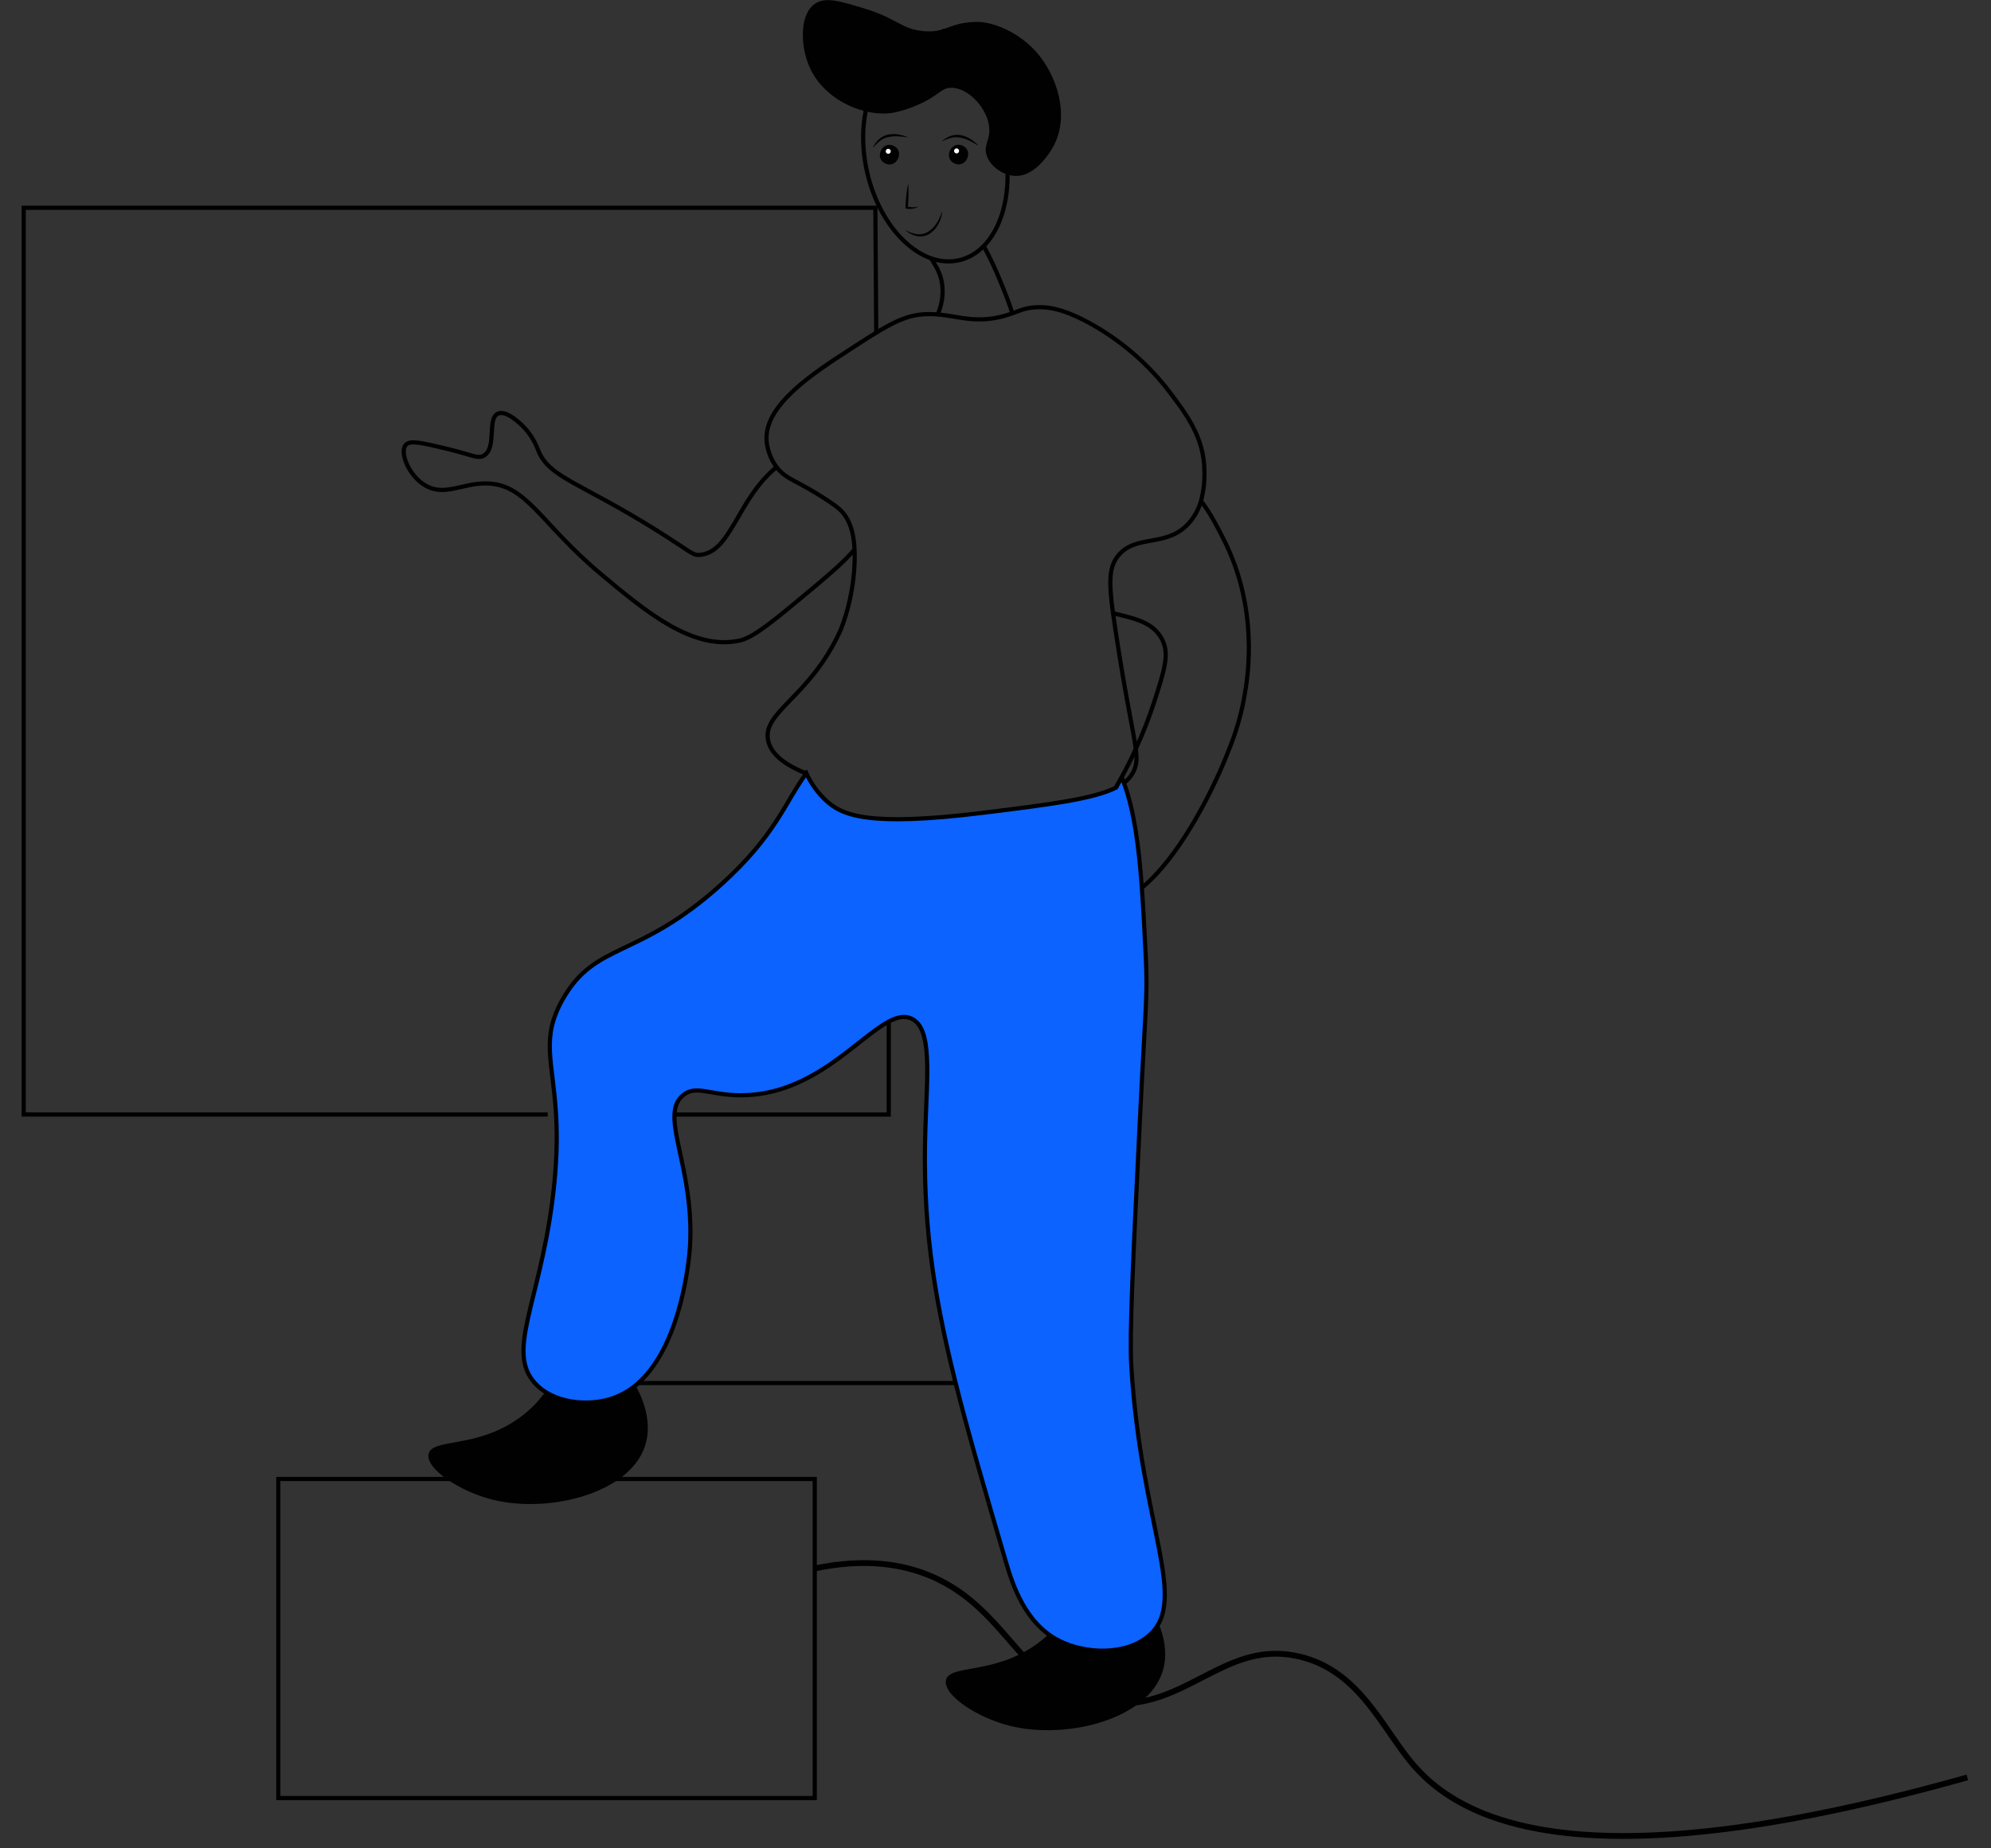 <svg width="84" height="78" viewBox="0 0 84 78" fill="none" xmlns="http://www.w3.org/2000/svg">
<rect x="0" y="0" width="84" height="78" fill="#333333" stroke="none"/>
<path d="M83.001 75.007C67.87 79.267 62.084 77.292 59.665 74.521C58.335 72.998 57.386 70.501 54.805 69.902C52.132 69.282 50.574 71.361 48.141 71.81C47.613 71.907 47.072 71.92 46.54 71.847C44.939 71.629 43.984 70.777 43.086 69.781C42.04 68.62 41.071 67.263 39.248 66.499C38.078 66.009 36.508 65.743 34.375 66.188" stroke="black" stroke-width="0.245" stroke-miterlimit="10"/>
<path d="M40.463 10.982C42.052 10.618 42.892 8.368 42.339 5.955C41.787 3.543 40.051 1.883 38.462 2.246C36.874 2.61 36.034 4.861 36.586 7.273C37.139 9.685 38.874 11.346 40.463 10.982Z" stroke="black" stroke-width="0.176" stroke-miterlimit="10"/>
<path d="M39.852 2.164V1.216" stroke="black" stroke-width="0.176" stroke-miterlimit="10"/>
<path d="M40.292 58.263V58.365H26.928" stroke="black" stroke-width="0.176" stroke-miterlimit="10"/>
<path d="M37.496 43.113V47.034H28.455" stroke="black" stroke-width="0.176" stroke-miterlimit="10"/>
<path d="M23.108 47.032H1V8.769H36.931L36.968 14.034" stroke="black" stroke-width="0.176" stroke-miterlimit="10"/>
<path d="M42.742 7.417C43.754 7.539 44.457 6.155 44.483 6.097C45.124 4.811 44.579 3.188 43.752 2.23C42.975 1.331 41.85 0.903 41.18 0.925C40.958 0.93 40.736 0.954 40.518 0.997C39.924 1.133 39.694 1.39 38.929 1.31C37.999 1.213 37.875 0.784 36.43 0.346C35.422 0.041 34.816 -0.142 34.378 0.162C33.721 0.618 33.771 1.937 34.141 2.801C34.768 4.267 36.559 4.98 37.733 4.748C38.045 4.68 38.351 4.583 38.645 4.458C39.601 4.064 39.676 3.717 40.117 3.704C40.834 3.683 41.677 4.57 41.737 5.4C41.777 5.927 41.48 6.125 41.632 6.572C41.784 7.019 42.277 7.361 42.742 7.417Z" fill="#010101"/>
<path d="M32.766 19.709C31.111 21.054 30.864 23.275 29.549 23.414C29.213 23.45 29.186 23.309 27.71 22.384C24.436 20.336 23.163 20.155 22.705 18.999C22.551 18.578 22.299 18.199 21.969 17.895C21.799 17.743 21.324 17.318 21.012 17.454C20.542 17.655 20.971 18.879 20.424 19.22C20.16 19.386 19.916 19.19 18.805 18.926C17.794 18.686 17.289 18.563 17.113 18.781C16.861 19.083 17.226 20.049 17.922 20.473C18.738 20.97 19.476 20.395 20.497 20.401C22.222 20.409 22.769 22.062 25.353 24.226C27.224 25.793 29.254 27.491 31.24 27.023C31.829 26.883 32.712 26.144 34.478 24.667C35.344 23.942 35.797 23.499 36.053 23.183" stroke="black" stroke-width="0.176" stroke-miterlimit="10"/>
<path d="M46.959 25.878C47.839 26.096 48.672 26.241 49.047 27.02C49.341 27.629 49.12 28.309 48.68 29.669C48.464 30.328 48.21 30.973 47.919 31.602C47.723 32.032 47.52 32.435 47.323 32.804C47.242 32.956 47.162 33.101 47.083 33.239" stroke="black" stroke-width="0.176" stroke-miterlimit="10"/>
<path d="M50.669 21.142C51.057 21.638 51.34 22.196 51.622 22.751C53.111 25.683 52.655 28.521 52.504 29.374C52.303 30.523 51.975 31.338 51.695 32.022C51.059 33.578 49.696 36.23 48.168 37.467" stroke="black" stroke-width="0.176" stroke-miterlimit="10"/>
<path d="M34.374 62.413H11.742V75.878H34.374V62.413Z" stroke="black" stroke-width="0.176" stroke-miterlimit="10"/>
<path d="M47.323 32.805C47.242 32.956 47.162 33.101 47.083 33.24C47.199 33.183 47.309 33.117 47.414 33.041C47.572 32.928 47.703 32.781 47.796 32.611C47.949 32.321 47.981 32.084 47.919 31.601C47.824 30.858 47.507 29.54 47.06 26.578C47.023 26.324 46.988 26.092 46.959 25.877C46.775 24.529 46.783 23.898 47.208 23.411C47.969 22.54 49.224 23.11 50.151 22.086C50.393 21.815 50.569 21.492 50.669 21.143C50.779 20.732 50.828 20.307 50.814 19.882C50.806 18.442 50.032 17.436 49.195 16.35C48.306 15.238 47.206 14.314 45.957 13.63C44.828 13.014 44.173 12.935 43.676 12.968C43.113 13.006 42.956 13.172 42.351 13.337C41.485 13.569 40.891 13.472 40.291 13.37C39.881 13.303 39.469 13.23 38.967 13.263C38.465 13.295 38.029 13.449 37.495 13.736C37.049 13.973 36.538 14.306 35.876 14.735C34.28 15.769 32.205 17.113 32.344 18.634C32.385 19.025 32.53 19.397 32.765 19.712L32.786 19.738C33.148 20.201 33.545 20.262 34.478 20.841C34.768 21.021 35.208 21.294 35.435 21.503C35.856 21.892 36.025 22.508 36.053 23.183C36.125 24.929 35.545 26.424 35.435 26.655C34.146 29.441 32.158 30.037 32.406 31.244C32.479 31.614 32.789 32.149 34.014 32.639" stroke="black" stroke-width="0.176" stroke-miterlimit="10"/>
<path d="M24.595 56.77C23.58 56.873 23.696 58.547 21.911 59.834C20.093 61.149 18.212 60.675 18.081 61.367C17.965 61.988 19.387 62.932 20.765 63.282C23.207 63.901 26.799 62.979 27.276 60.792C27.674 58.97 25.836 56.648 24.595 56.77Z" fill="#010101"/>
<path d="M46.423 66.315C45.408 66.417 45.524 68.092 43.739 69.379C41.921 70.694 40.04 70.22 39.909 70.912C39.793 71.533 41.211 72.477 42.593 72.827C45.036 73.445 48.627 72.523 49.104 70.336C49.501 68.518 47.662 66.193 46.423 66.315Z" fill="#010101"/>
<path d="M48.46 69.034C47.491 69.867 45.795 69.795 44.707 69.251C43.229 68.516 42.707 66.827 42.427 65.867C41.552 62.883 40.837 60.446 40.293 58.26C39.35 54.469 38.915 51.434 39.042 47.618C39.114 45.346 39.339 43.389 38.453 42.983C38.168 42.852 37.853 42.921 37.497 43.109C36.16 43.818 34.249 46.229 31.242 46.221C29.947 46.217 29.356 45.767 28.814 46.221C28.574 46.422 28.472 46.691 28.456 47.029C28.4 48.149 29.267 50.016 29.109 52.623C29.093 52.884 28.819 56.667 26.932 58.361C26.606 58.659 26.22 58.885 25.801 59.024C24.802 59.347 23.345 59.23 22.563 58.361C21.365 57.031 22.733 55.024 23.299 50.709C23.503 49.149 23.517 47.973 23.459 47.029C23.326 44.739 22.806 43.827 23.741 42.173C25.126 39.722 26.916 40.505 30.437 37.317C32.742 35.23 33.121 33.849 34.019 32.632C34.219 33.067 34.501 33.458 34.851 33.785C35.534 34.413 36.632 34.898 41.473 34.3C44.322 33.948 46.131 33.715 47.088 33.236C47.167 33.097 47.247 32.952 47.328 32.801C47.359 32.879 47.39 32.958 47.419 33.038C47.848 34.22 48.045 35.68 48.174 37.463C48.239 38.358 48.288 39.334 48.341 40.396C48.423 42.05 48.327 42.475 48.096 47.178C47.798 53.272 47.649 56.324 47.728 57.624C48.139 64.45 50.186 67.549 48.46 69.034Z" fill="#0C63FF" stroke="black" stroke-width="0.176" stroke-miterlimit="10"/>
<path d="M39.277 10.892C39.449 11.173 39.692 11.505 39.756 12.045C39.799 12.462 39.732 12.883 39.561 13.266" stroke="black" stroke-width="0.176" stroke-miterlimit="10"/>
<path d="M41.502 10.379C41.761 10.857 41.993 11.349 42.197 11.853C42.447 12.448 42.609 12.891 42.71 13.222" stroke="black" stroke-width="0.176" stroke-miterlimit="10"/>
<path d="M37.702 6.153C37.219 5.926 36.87 6.675 37.352 6.901C37.833 7.126 38.184 6.377 37.702 6.153Z" fill="#010101"/>
<path d="M40.616 6.149C40.133 5.922 39.784 6.671 40.266 6.896C40.748 7.122 41.099 6.376 40.616 6.149Z" fill="#010101"/>
<path d="M37.475 6.491C37.533 6.491 37.581 6.443 37.581 6.385C37.581 6.326 37.533 6.279 37.475 6.279C37.417 6.279 37.369 6.326 37.369 6.385C37.369 6.443 37.417 6.491 37.475 6.491Z" fill="white"/>
<path d="M40.358 6.474C40.416 6.474 40.464 6.427 40.464 6.368C40.464 6.31 40.416 6.262 40.358 6.262C40.299 6.262 40.252 6.31 40.252 6.368C40.252 6.427 40.299 6.474 40.358 6.474Z" fill="white"/>
<path d="M38.315 7.754C38.324 7.839 38.328 7.923 38.33 8.007C38.332 8.091 38.33 8.175 38.33 8.259C38.33 8.342 38.324 8.426 38.32 8.51C38.316 8.594 38.308 8.678 38.299 8.761L38.263 8.712C38.3 8.721 38.342 8.729 38.382 8.735C38.423 8.742 38.464 8.743 38.506 8.745C38.59 8.747 38.674 8.734 38.754 8.708C38.683 8.761 38.599 8.796 38.51 8.808C38.466 8.815 38.421 8.818 38.376 8.818C38.33 8.817 38.285 8.812 38.24 8.804L38.203 8.798V8.755C38.203 8.671 38.21 8.587 38.214 8.504C38.218 8.42 38.226 8.336 38.236 8.253C38.245 8.169 38.255 8.086 38.268 8.003C38.281 7.921 38.294 7.838 38.315 7.754Z" fill="#010101"/>
<path d="M39.749 8.939C39.734 9.116 39.682 9.287 39.599 9.443C39.515 9.609 39.39 9.75 39.236 9.854C39.075 9.96 38.879 10 38.689 9.966C38.512 9.931 38.348 9.848 38.215 9.725L38.221 9.716C38.366 9.804 38.529 9.862 38.697 9.884C38.867 9.901 39.037 9.859 39.179 9.765C39.319 9.671 39.438 9.547 39.526 9.403C39.616 9.258 39.687 9.102 39.736 8.939H39.749Z" fill="#010101"/>
<path d="M41.246 6.131C41.129 6.057 41.008 5.99 40.884 5.929C40.766 5.872 40.641 5.831 40.512 5.807C40.387 5.783 40.258 5.786 40.134 5.816C40.001 5.85 39.873 5.898 39.751 5.962L39.744 5.954C39.85 5.858 39.973 5.784 40.107 5.736C40.242 5.688 40.388 5.676 40.529 5.701C40.67 5.728 40.804 5.78 40.926 5.856C41.048 5.929 41.159 6.019 41.257 6.122L41.246 6.131Z" fill="#010101"/>
<path d="M38.279 5.795C38.142 5.773 38.003 5.759 37.864 5.752C37.733 5.746 37.602 5.757 37.474 5.785C37.349 5.812 37.232 5.866 37.13 5.942C37.022 6.026 36.925 6.122 36.84 6.228L36.83 6.224C36.89 6.094 36.974 5.978 37.078 5.881C37.184 5.783 37.313 5.715 37.453 5.683C37.593 5.653 37.737 5.649 37.878 5.67C38.019 5.69 38.157 5.729 38.287 5.786L38.279 5.795Z" fill="#010101"/>
</svg>
